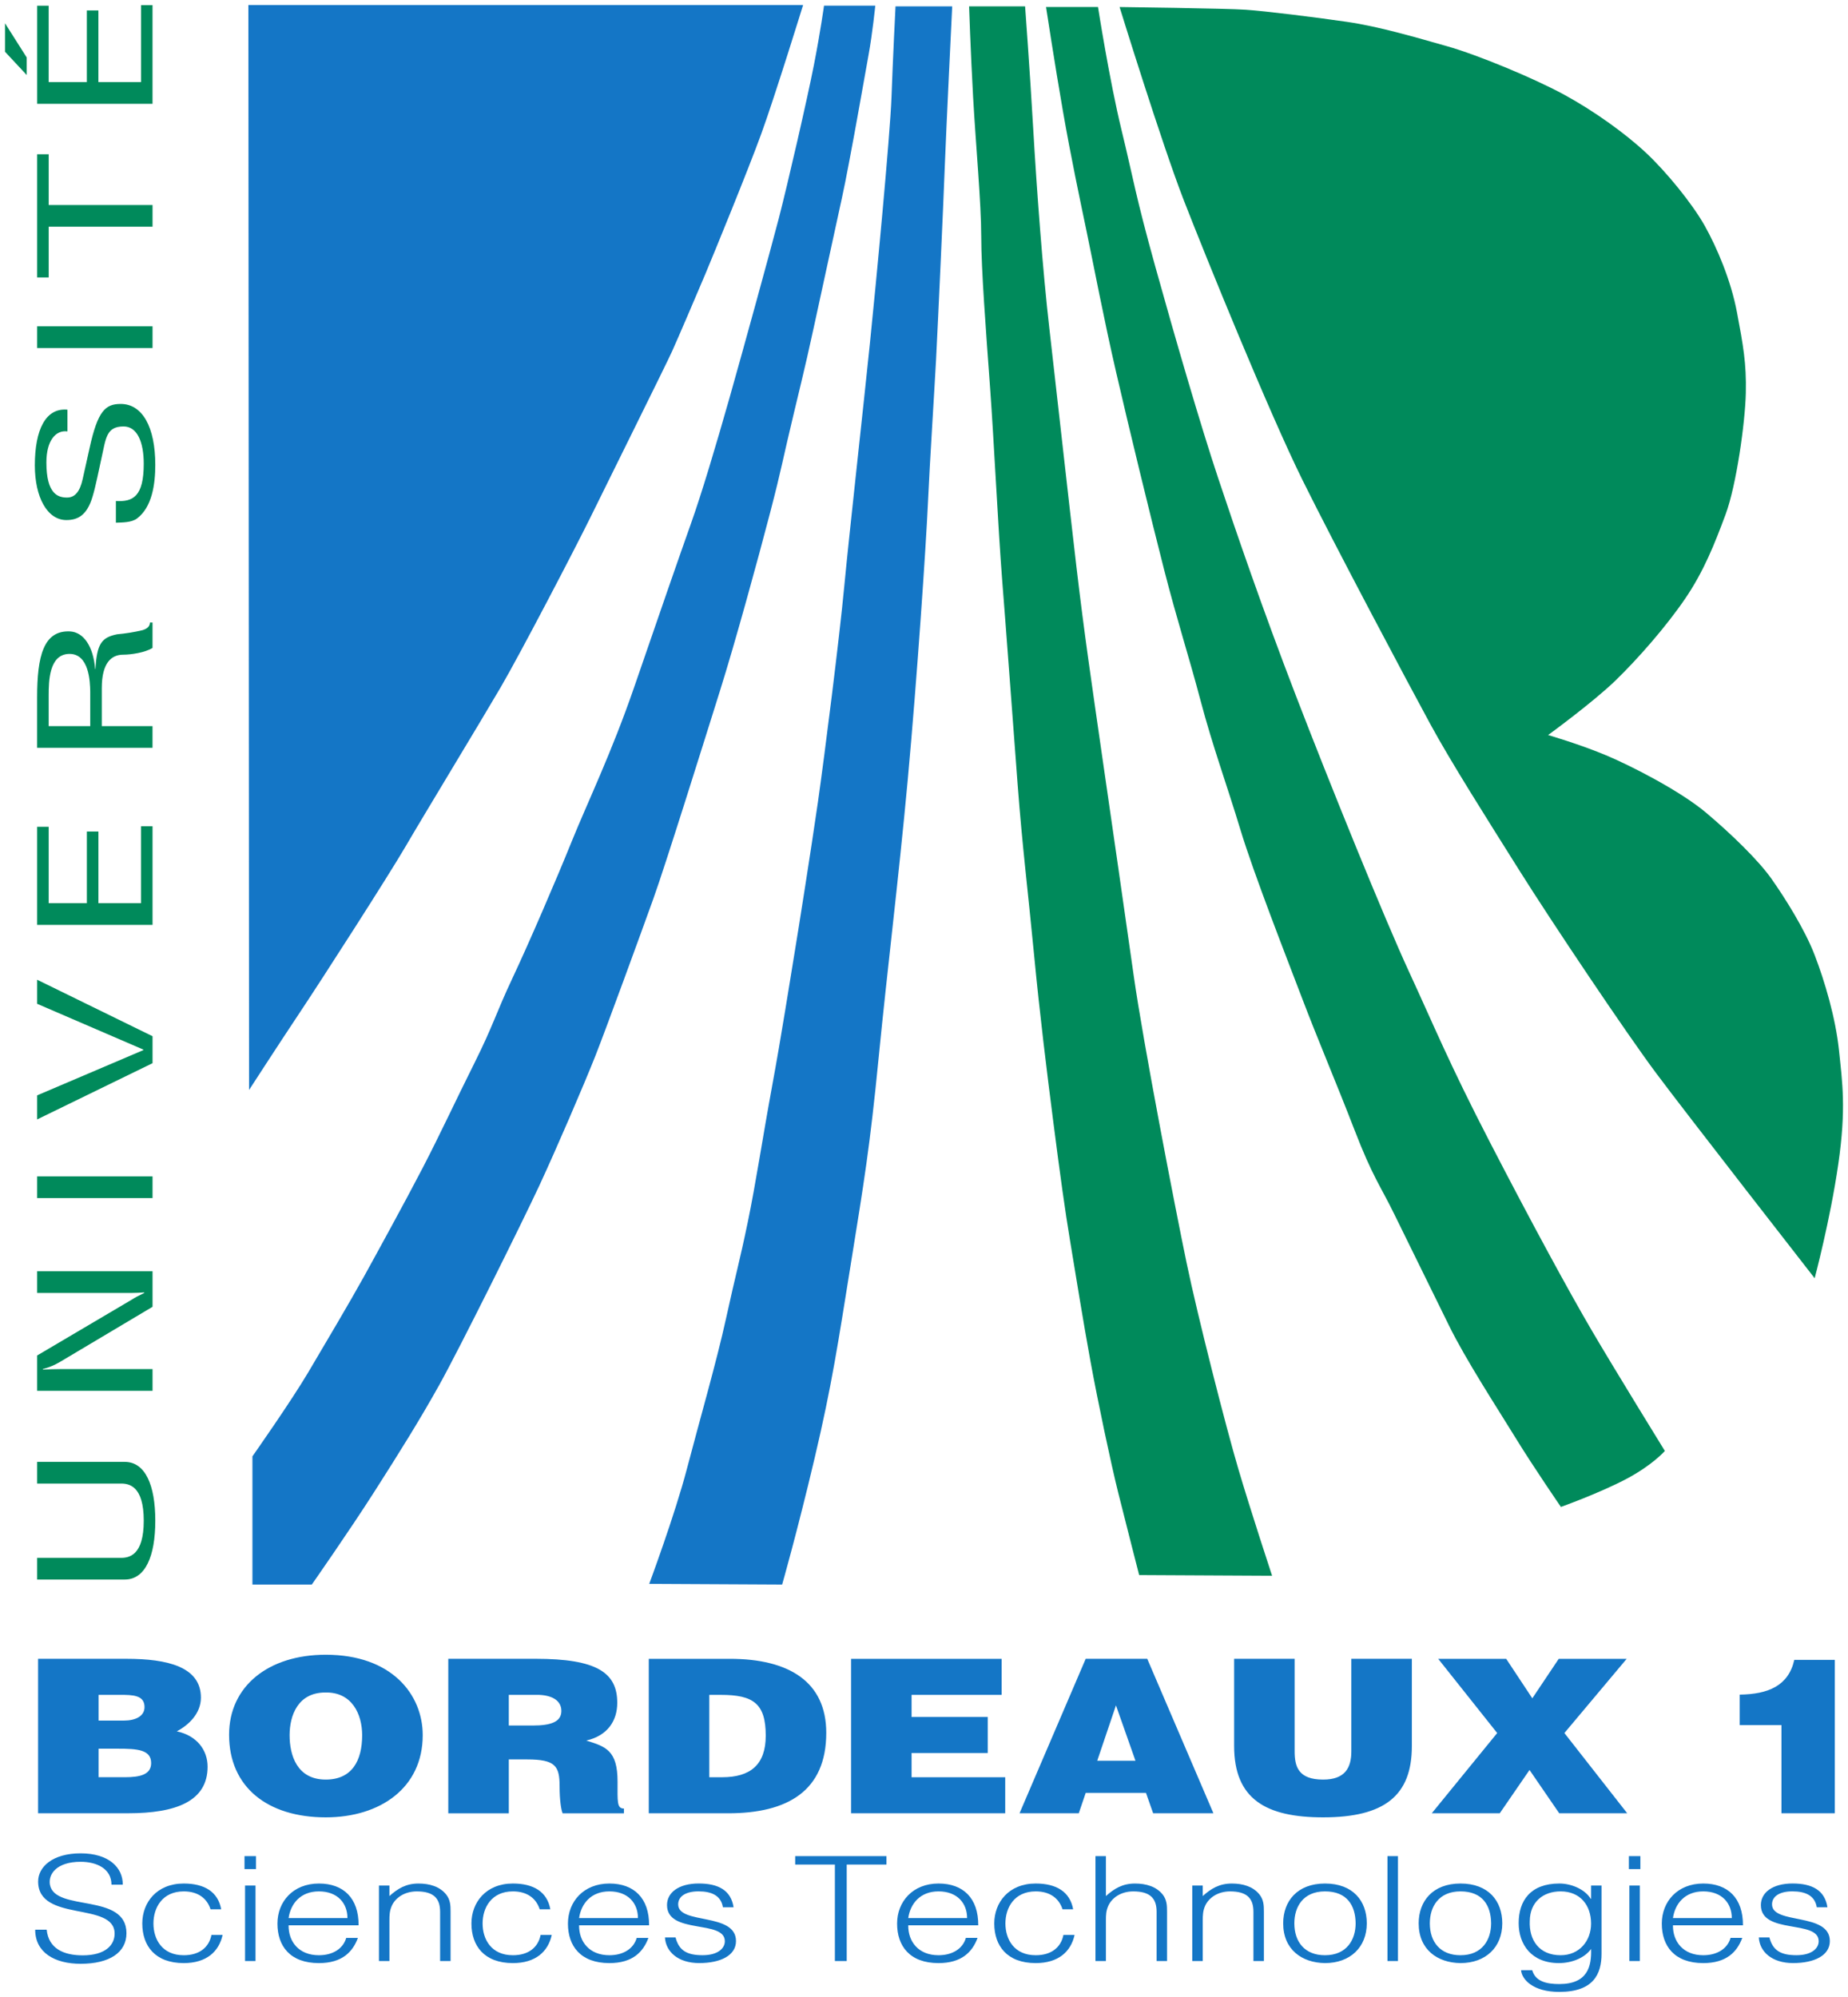 <?xml version="1.0" encoding="UTF-8" standalone="no"?>
<!-- Created with Inkscape (http://www.inkscape.org/) -->

<svg
   xmlns:dc="http://purl.org/dc/elements/1.1/"
   xmlns:cc="http://creativecommons.org/ns#"
   xmlns:rdf="http://www.w3.org/1999/02/22-rdf-syntax-ns#"
   xmlns:svg="http://www.w3.org/2000/svg"
   xmlns="http://www.w3.org/2000/svg"
   version="1.1"
   width="368.801"
   height="398.585"
   id="svg4570">
  <defs
     id="defs4572" />
  <g
     transform="translate(-227.028,-247.355)"
     id="layer1">
    <path
       d="m 580.146,634.064 c 0.657,2.588 2.255,3.549 5.392,3.549 3.019,0 4.441,-1.343 4.441,-2.794 0,-4.362 -11.538,-1.274 -11.538,-7.215 0,-2.5 2.333,-4.304 6.333,-4.304 3.892,0 6.431,1.343 6.95,4.745 l -2.127,0 c -0.382,-2.333 -2.255,-3.176 -4.862,-3.176 -2.637,0 -4.068,1.049 -4.068,2.598 0,4.098 11.538,1.539 11.538,7.323 0,2.882 -3.088,4.392 -7.333,4.392 -4.235,0 -6.676,-2.264 -6.843,-5.117 l 2.117,0 z m -7.506,-3.867 c 0,-2.941 -1.951,-5.323 -5.696,-5.323 -3.686,0 -5.637,2.47 -6.048,5.323 l 11.744,0 z m -11.744,1.451 c -0.039,3.264 2.049,5.97 6.048,5.97 2.706,0 4.823,-1.255 5.45,-3.46 l 2.333,0 c -1.049,2.843 -3.196,5.029 -7.784,5.029 -5.774,0 -8.274,-3.431 -8.274,-7.882 0,-4.392 3.127,-7.999 8.274,-7.999 4.931,0 7.95,2.931 7.921,8.342 l -13.969,0 z m -8.795,-13.81 2.294,0 0,2.588 -2.294,0 0,-2.588 z m 0.098,5.872 2.088,0 0,15.067 -2.088,0 0,-15.067 z m -13.721,1.164 c -3.509,0 -6.117,2.127 -6.156,5.901 -0.167,3.784 1.843,6.843 6.156,6.843 3.784,0 6.078,-2.912 6.078,-6.313 0,-3.637 -2.147,-6.431 -6.078,-6.431 m 6.078,-1.167 2.088,0 0,13.616 c 0,4.039 -1.598,7.617 -8.44,7.617 -5.284,0 -7.48,-2.529 -7.617,-4.333 l 2.225,0 c 0.627,2.274 2.921,2.764 5.392,2.764 5.696,0 6.46,-3.549 6.352,-7.009 -1.314,1.833 -3.892,2.823 -6.421,2.823 -5.499,0 -8.029,-3.755 -8.029,-7.97 0,-4.451 2.323,-7.911 8.127,-7.911 2.294,0 5.039,1.078 6.254,3.049 l 0.069,0 0,-2.647 z m -26.063,1.167 c -4.382,0 -6.117,3.108 -6.117,6.372 0,3.755 2.117,6.372 6.117,6.372 4.382,0 6.117,-3.147 6.117,-6.372 -0.039,-3.549 -1.706,-6.372 -6.117,-6.372 m -8.342,6.372 c 0,-4.392 2.784,-7.94 8.342,-7.94 5.627,0 8.342,3.519 8.342,7.94 0,4.764 -3.304,7.94 -8.342,7.94 -4.588,-0.059 -8.342,-2.676 -8.342,-7.94 m -6.221,-13.408 2.088,0 0,20.939 -2.088,0 0,-20.939 z m -12.476,7.036 c -4.382,0 -6.117,3.108 -6.117,6.372 0,3.755 2.117,6.372 6.117,6.372 4.382,0 6.117,-3.147 6.117,-6.372 -0.039,-3.549 -1.706,-6.372 -6.117,-6.372 m -8.342,6.372 c 0,-4.392 2.784,-7.94 8.342,-7.94 5.627,0 8.342,3.519 8.342,7.94 0,4.764 -3.304,7.94 -8.342,7.94 -4.588,-0.059 -8.342,-2.676 -8.342,-7.94 m -16.056,7.531 -2.088,0 0,-15.067 2.088,0 0,2.098 c 1.667,-1.49 3.304,-2.5 5.803,-2.5 2.196,0 4.205,0.578 5.49,2.147 0.872,1.078 0.912,2.215 0.912,3.46 l 0,9.862 -2.088,0 0,-9.832 c 0,-2.706 -1.323,-4.068 -4.656,-4.068 -2.578,0 -4.343,1.392 -5.009,2.931 -0.412,0.961 -0.451,1.804 -0.451,2.853 l 0,8.117 z m -21.41,0 0,-20.939 2.088,0 0,7.97 c 1.667,-1.49 3.304,-2.5 5.803,-2.5 2.186,0 4.205,0.578 5.49,2.147 0.872,1.078 0.902,2.215 0.902,3.46 l 0,9.862 -2.078,0 0,-9.832 c 0,-2.706 -1.323,-4.068 -4.666,-4.068 -2.568,0 -4.343,1.392 -5,2.931 -0.422,0.961 -0.451,1.804 -0.451,2.853 l 0,8.117 -2.088,0 z m -6.569,-10.325 c -0.725,-2.245 -2.568,-3.578 -5.352,-3.578 -4.274,0 -6.048,3.255 -6.048,6.401 0,3.166 1.735,6.343 6.048,6.343 3.098,0 5.039,-1.549 5.529,-4.049 l 2.225,0 c -0.735,3.343 -3.235,5.617 -7.754,5.617 -5.735,0 -8.274,-3.46 -8.274,-7.911 0,-4.186 2.882,-7.97 8.274,-7.97 4.137,0 6.843,1.657 7.47,5.147 l -2.117,0 z m -19.046,1.745 c 0,-2.941 -1.951,-5.323 -5.705,-5.323 -3.676,0 -5.627,2.47 -6.039,5.323 l 11.744,0 z m -11.744,1.451 c -0.039,3.264 2.049,5.97 6.039,5.97 2.715,0 4.833,-1.255 5.46,-3.46 l 2.333,0 c -1.049,2.843 -3.206,5.029 -7.793,5.029 -5.764,0 -8.264,-3.431 -8.264,-7.882 0,-4.392 3.127,-7.999 8.264,-7.999 4.941,0 7.96,2.931 7.931,8.342 l -13.969,0 z m -22.562,-13.812 18.214,0 0,1.686 -7.931,0 0,19.253 -2.363,0 0,-19.253 -7.921,0 0,-1.686 z m -23.876,16.229 c 0.657,2.588 2.255,3.549 5.392,3.549 3.019,0 4.441,-1.343 4.441,-2.794 0,-4.362 -11.538,-1.274 -11.538,-7.215 0,-2.5 2.333,-4.304 6.333,-4.304 3.892,0 6.431,1.343 6.95,4.745 l -2.127,0 c -0.382,-2.333 -2.255,-3.176 -4.862,-3.176 -2.637,0 -4.068,1.049 -4.068,2.598 0,4.098 11.538,1.539 11.538,7.323 0,2.882 -3.088,4.392 -7.333,4.392 -4.235,0 -6.676,-2.264 -6.843,-5.117 l 2.117,0 z m -7.507,-3.867 c 0,-2.941 -1.951,-5.323 -5.696,-5.323 -3.686,0 -5.637,2.47 -6.048,5.323 l 11.744,0 z m -11.744,1.451 c -0.039,3.264 2.049,5.97 6.048,5.97 2.706,0 4.823,-1.255 5.45,-3.46 l 2.333,0 c -1.049,2.843 -3.196,5.029 -7.784,5.029 -5.774,0 -8.274,-3.431 -8.274,-7.882 0,-4.392 3.127,-7.999 8.274,-7.999 4.931,0 7.95,2.931 7.921,8.342 l -13.969,0 z m -7.859,-3.196 c -0.725,-2.245 -2.568,-3.578 -5.352,-3.578 -4.274,0 -6.048,3.255 -6.048,6.401 0,3.166 1.735,6.343 6.048,6.343 3.098,0 5.039,-1.549 5.529,-4.049 l 2.225,0 c -0.735,3.343 -3.235,5.617 -7.754,5.617 -5.735,0 -8.274,-3.46 -8.274,-7.911 0,-4.186 2.882,-7.97 8.274,-7.97 4.137,0 6.843,1.657 7.47,5.147 l -2.117,0 z m -29.995,10.325 -2.088,0 0,-15.067 2.088,0 0,2.098 c 1.667,-1.49 3.304,-2.5 5.803,-2.5 2.186,0 4.205,0.578 5.49,2.147 0.872,1.078 0.912,2.215 0.912,3.46 l 0,9.862 -2.088,0 0,-9.832 c 0,-2.706 -1.323,-4.068 -4.656,-4.068 -2.578,0 -4.353,1.392 -5.009,2.931 -0.412,0.961 -0.451,1.804 -0.451,2.853 l 0,8.117 z m -8.376,-8.58 c 0,-2.941 -1.951,-5.323 -5.696,-5.323 -3.686,0 -5.637,2.47 -6.048,5.323 l 11.744,0 z m -11.744,1.451 c -0.039,3.264 2.049,5.97 6.048,5.97 2.706,0 4.823,-1.255 5.45,-3.46 l 2.333,0 c -1.049,2.843 -3.196,5.029 -7.784,5.029 -5.774,0 -8.274,-3.431 -8.274,-7.882 0,-4.392 3.127,-7.999 8.274,-7.999 4.931,0 7.95,2.931 7.921,8.342 l -13.969,0 z m -8.799,-13.81 2.294,0 0,2.588 -2.294,0 0,-2.588 z m 0.108,5.872 2.088,0 0,15.067 -2.088,0 0,-15.067 z m -6.882,4.742 c -0.725,-2.245 -2.568,-3.578 -5.352,-3.578 -4.274,0 -6.048,3.255 -6.048,6.401 0,3.166 1.735,6.343 6.048,6.343 3.098,0 5.039,-1.549 5.529,-4.049 l 2.225,0 c -0.735,3.343 -3.235,5.617 -7.754,5.617 -5.735,0 -8.274,-3.46 -8.274,-7.911 0,-4.186 2.882,-7.97 8.274,-7.97 4.137,0 6.843,1.657 7.47,5.147 l -2.117,0 z m -32.705,4.071 c 0.382,3.755 3.372,5.117 7.195,5.117 4.48,0 6.362,-2.029 6.362,-4.333 0,-6.48 -15.263,-2.176 -15.263,-10.411 0,-2.912 2.892,-5.617 8.48,-5.617 5.637,0 8.45,2.853 8.411,6.254 l -2.255,0 c 0,-3.196 -2.951,-4.568 -6.156,-4.568 -4.794,0 -6.529,2.48 -6.117,4.627 1.078,5.411 15.263,1.51 15.263,9.627 0,3.843 -3.372,6.107 -9.146,6.107 -5.205,0 -9.068,-2.264 -9.068,-6.803 l 2.294,0 z m 356.853,-23.239 -10.646,0 0,-17.596 -8.342,0 0,-6.088 c 5.627,-0.078 9.725,-1.706 10.901,-6.931 l 8.087,0 0,30.615 z m -66.869,0 -13.567,0 13.058,-16.018 -11.773,-14.812 13.567,0 5.215,7.882 5.274,-7.882 13.558,0 -12.43,14.812 12.538,16.018 -13.567,0 -5.931,-8.646 -5.941,8.646 z m -53.009,-30.832 12.077,0 0,18.459 c 0,3.039 0.716,5.647 5.686,5.647 4.343,0 5.627,-2.314 5.627,-5.647 l 0,-18.459 12.077,0 0,17.43 c 0,9.891 -5.48,14.214 -17.704,14.214 -11.421,0 -17.763,-3.637 -17.763,-14.263 l 0,-17.381 z m -23.583,9.292 -3.735,11.048 7.627,0 -3.892,-11.048 z m -19.243,21.537 13.205,-30.83 12.283,0 13.205,30.83 -12.028,0 -1.431,-4.068 -12.028,0 -1.382,4.068 -11.822,0 z m -33.621,0.003 0,-30.83 30.046,0 0,7.195 -17.969,0 0,4.411 15.204,0 0,7.195 -15.204,0 0,4.833 18.685,0 0,7.195 -30.762,0 z m -28.292,-7.195 2.559,0 c 5.627,0 8.705,-2.48 8.705,-8.303 0,-6.431 -2.51,-8.137 -8.96,-8.137 l -2.304,0 0,16.44 z m -12.077,7.195 0,-30.83 16.175,0 c 11.871,0 19.243,4.627 19.243,14.773 0,11.607 -7.735,16.057 -19.557,16.057 l -15.861,0 z m -27.936,-17.515 4.764,0 c 3.735,0 5.725,-0.774 5.725,-2.911 0,-2.186 -2.049,-3.215 -4.862,-3.215 l -5.627,0 0,6.127 z m 0,6.764 0,10.754 -12.077,0 0,-30.84 17.4,0 c 12.283,0 16.322,2.784 16.322,8.784 0,3.558 -1.892,6.548 -6.186,7.539 3.892,1.196 6.245,1.97 6.245,8.176 0,4.029 -0.157,5.392 1.274,5.392 l 0,0.951 -12.234,0 c -0.304,-0.686 -0.608,-2.657 -0.608,-5.401 0,-4.019 -0.823,-5.352 -6.45,-5.352 l -3.686,0 z m -43.745,-4.837 c 0,3.941 1.431,8.862 7.215,8.862 5.225,0 7.264,-3.764 7.264,-8.862 0,-4.196 -2.039,-8.646 -7.362,-8.519 -5.48,0 -7.117,4.617 -7.117,8.519 m 26.566,0 c 0,10.489 -8.45,16.4 -19.351,16.4 -11.568,0 -19.292,-5.999 -19.292,-16.489 0,-9.676 7.833,-15.969 19.292,-15.969 13.156,0 19.351,7.921 19.351,16.057 m -64.685,-8.051 0,5.137 5.019,0 c 2.402,0 4.147,-0.902 4.147,-2.696 0,-2.402 -2.363,-2.441 -4.921,-2.441 l -4.245,0 z m 0,10.744 0,5.696 5.274,0 c 2.97,0 5.215,-0.51 5.215,-2.823 0,-2.696 -2.813,-2.872 -6.646,-2.872 l -3.843,0 z m -12.077,12.891 0,-30.83 17.606,0 c 8.293,0 14.891,1.627 14.891,7.754 0,3.166 -2.451,5.48 -4.813,6.725 4,0.853 6.146,3.725 6.146,7.058 0,6.901 -6.294,9.293 -15.871,9.293 l -17.959,0 z"
       id="path264"
       style="fill:#1476c6;fill-opacity:1;fill-rule:nonzero;stroke:none" />
    <path
       d="m 228.028,257.683 0,-5.686 4.333,6.833 0,3.5 -4.333,-4.647 z m 29.438,10.391 -23.017,0 0,-19.577 2.294,0 0,15.244 7.617,0 0,-14.303 2.304,0 0,14.303 8.509,0 0,-15.352 2.294,0 0,19.684 z m -23.022,34.658 0,-24.586 2.304,0 0,10.127 20.724,0 0,4.333 -20.724,0 0,10.127 -2.304,0 z m 23.027,14.085 -23.027,0 0,-4.333 23.027,0 0,4.333 z m -16.979,16.646 c -2.392,-0.314 -4.205,1.882 -4.205,6.215 0,6.313 2.333,6.99 4.117,6.99 1.588,0 2.578,-1.196 3.127,-3.706 0.461,-2.088 0.921,-4.127 1.382,-6.205 1.627,-7.421 3.166,-8.774 6.205,-8.774 4.353,0 6.901,4.647 6.901,12.166 0,3.862 -0.647,8.45 -3.647,10.695 -1.137,0.843 -2.98,0.784 -4.215,0.843 l 0,-4.333 c 3.411,0.206 5.558,-0.892 5.558,-7.421 0,-4.382 -1.314,-7.46 -4.019,-7.46 -3.5,0 -3.529,2.402 -4.421,6.362 -0.49,2.147 -1.137,5.588 -1.784,7.676 -1.098,3.706 -2.941,4.647 -5.215,4.647 -3.804,0 -6.294,-4.539 -6.294,-10.911 0,-7.146 2.176,-11.538 6.509,-11.117 l 0,4.333 z m 4.544,58.822 0,-6.843 c -0.029,-2.029 -0.216,-7.666 -4.235,-7.568 -3.96,0.108 -4.058,5.382 -4.058,8.303 l 0,6.107 8.293,0 z m 12.43,0 0,4.333 -23.027,0 0,-10.078 c 0,-8.195 1.265,-13.411 6.578,-13.156 2.696,0.157 4.637,2.98 5,7.519 l 0.059,0 c 0.284,-5.058 1.235,-6.313 4.304,-6.941 1.716,-0.157 3.411,-0.422 5.127,-0.833 0.431,-0.157 1.441,-0.471 1.441,-1.519 l 0.52,0 0,5.068 c -1.47,0.941 -4.323,1.353 -5.862,1.353 -2.304,0 -4.264,1.568 -4.264,6.686 l 0,7.568 10.127,0 z m 0.004,39.673 -23.027,0 0,-19.577 2.304,0 0,15.244 7.617,0 0,-14.303 2.304,0 0,14.303 8.499,0 0,-15.352 2.304,0 0,19.684 z m -23.026,15.756 0,-4.803 23.027,11.273 0,5.382 -23.027,11.224 0,-4.803 21.184,-9.029 0,-0.108 -21.184,-9.136 z m 23.027,38.774 -23.027,0 0,-4.333 23.027,0 0,4.333 z m -23.027,18.94 0,-4.333 23.027,0 0,7.097 -18.42,10.97 c -1.049,0.618 -2.088,1.088 -3.47,1.461 l 0,0.098 c 1.167,-0.049 2.363,-0.098 3.529,-0.098 l 18.361,0 0,4.333 -23.027,0 0,-7.048 18.851,-11.126 c 0.706,-0.461 1.441,-0.833 2.519,-1.353 l 0,-0.108 c -0.833,0.059 -1.725,0.108 -2.578,0.108 l -18.792,0 z m 0,57.204 0,-4.333 16.547,0 c 1.814,0.049 4.725,-0.471 4.725,-7.411 0,-6.941 -2.911,-7.47 -4.725,-7.411 l -16.547,0 0,-4.333 17.469,0 c 4.117,0 6.107,4.647 6.107,11.744 0,7.097 -1.99,11.744 -6.107,11.744 l -17.469,0 z"
       id="path308"
       style="fill:#008a5b;fill-opacity:1;fill-rule:nonzero;stroke:none" />
    <path
       d="m 356.591,563.493 c 0,0 5.117,-13.734 7.539,-23.027 2.431,-9.293 5.931,-21.42 7.813,-30.036 1.882,-8.617 2.696,-11.313 4.313,-19.126 1.617,-7.803 2.961,-16.832 4.843,-27.066 1.892,-10.234 3.637,-21.547 4.451,-26.4 0.804,-4.843 3.362,-21.008 4.715,-30.429 1.343,-9.431 4.304,-32.86 5.245,-42.967 0.951,-10.097 3.911,-36.634 5.117,-48.486 1.216,-11.842 4.039,-41.614 4.313,-49.152 0.265,-7.539 0.804,-18.185 0.804,-18.185 l 11.313,0 c 0,0 -1.206,24.645 -1.48,31.919 -0.265,7.274 -1.343,30.978 -1.745,38.653 -0.412,7.676 -1.216,19.802 -1.617,28.556 -0.402,8.754 -2.157,34.879 -4.039,55.348 -1.892,20.469 -4.039,37.438 -5.794,55.348 -1.755,17.92 -2.961,25.057 -5.519,40.947 -2.559,15.891 -3.774,24.243 -7.274,39.055 -3.5,14.812 -6.47,25.184 -6.47,25.184 l -26.527,-0.137 z m 34.881,-315.003 10.234,0 c 0,0 -0.539,5.382 -1.343,9.832 -0.814,4.441 -2.559,14.548 -3.911,21.547 -1.343,6.999 -0.804,4.176 -4.715,22.223 -3.902,18.047 -3.764,17.234 -6.186,27.341 -2.431,10.097 -2.431,11.038 -4.853,20.331 -2.421,9.293 -6.999,25.988 -9.97,35.418 -2.961,9.431 -10.901,34.879 -13.332,41.614 -2.421,6.735 -9.293,25.586 -11.577,31.379 -2.294,5.794 -7.676,18.312 -11.175,25.86 -3.509,7.539 -16.028,32.722 -19.939,39.732 -3.902,6.999 -7.94,13.46 -12.93,21.273 -4.98,7.813 -12.518,18.587 -12.518,18.587 l -11.852,0 0,-25.586 c 0,0 7.676,-10.911 11.175,-16.832 3.5,-5.931 8.215,-13.871 11.048,-18.988 2.823,-5.127 8.078,-14.685 11.715,-21.684 3.637,-7.009 6.597,-13.469 10.372,-21.008 3.764,-7.548 4.304,-9.97 7.539,-16.842 3.235,-6.862 8.754,-19.655 11.852,-27.341 3.098,-7.676 7.94,-17.636 12.528,-30.968 4.578,-13.332 9.156,-26.537 11.313,-32.595 2.147,-6.058 4.843,-15.087 7.676,-25.047 2.823,-9.97 8.078,-29.095 9.832,-35.82 1.745,-6.735 5.656,-23.704 6.999,-30.576 1.343,-6.872 2.019,-11.852 2.019,-11.852 m -114.878,-0.134 110.705,0 c 0,0 -5.656,18.312 -8.352,25.723 -2.696,7.411 -9.431,23.841 -11.175,28.017 -1.755,4.166 -5.392,12.656 -6.607,15.352 -1.206,2.686 -12.793,25.988 -16.155,32.86 -3.372,6.862 -14.273,27.743 -18.047,34.203 -3.774,6.47 -15.626,25.998 -18.988,31.781 -3.372,5.794 -16.704,26.537 -21.008,32.997 -4.313,6.47 -10.234,15.626 -10.234,15.626 l -0.137,-216.558 z"
       id="path328"
       style="fill:#1476c6;fill-opacity:1;fill-rule:nonzero;stroke:none" />
    <path
       d="m 450.458,248.759 c 0,0 21.282,0.265 25.184,0.539 3.902,0.265 13.734,1.48 20.204,2.421 6.46,0.941 13.734,3.098 19.93,4.852 6.196,1.745 17.508,6.46 23.429,9.695 5.931,3.235 12.126,7.676 16.302,11.577 4.176,3.911 9.293,10.244 11.715,14.548 2.421,4.313 5.254,10.911 6.46,17.371 1.216,6.47 1.892,10.107 1.755,16.028 -0.137,5.931 -1.882,18.449 -4.039,24.243 -2.157,5.794 -4.313,11.313 -8.078,16.832 -3.774,5.529 -9.293,11.852 -13.871,16.302 -4.588,4.441 -13.469,10.901 -13.469,10.901 0,0 6.46,1.892 11.577,4.049 5.117,2.147 14.812,7.137 19.93,11.44 5.117,4.313 10.509,9.568 13.067,13.205 2.559,3.627 6.597,9.96 8.617,15.214 2.019,5.254 4.176,12.528 4.853,18.988 0.667,6.46 1.48,11.587 -0.137,22.763 -1.617,11.175 -4.715,22.763 -4.715,22.763 0,0 -25.723,-32.997 -31.644,-40.947 -5.931,-7.94 -20.743,-30.027 -27.341,-40.535 -6.597,-10.509 -13.607,-21.547 -17.773,-29.223 -4.176,-7.676 -18.861,-35.291 -25.458,-48.623 -6.597,-13.332 -19.253,-44.437 -23.704,-55.887 -4.441,-11.45 -12.793,-38.516 -12.793,-38.516 m 88.077,299.381 c 0,0 -5.382,-7.813 -9.019,-13.734 -3.637,-5.931 -9.97,-15.626 -13.332,-22.498 -3.372,-6.862 -8.215,-16.695 -10.911,-22.214 -2.696,-5.529 -4.313,-7.411 -7.95,-16.842 -3.637,-9.421 -7.274,-17.91 -10.499,-26.39 -3.235,-8.489 -9.568,-24.645 -12.264,-33.536 -2.686,-8.891 -5.519,-16.567 -7.94,-25.723 -2.421,-9.156 -4.578,-15.626 -7.274,-26.125 -2.696,-10.509 -7.137,-28.821 -9.558,-39.33 -2.431,-10.499 -4.578,-21.812 -5.931,-28.282 -1.343,-6.46 -3.098,-14.675 -4.715,-23.968 -1.617,-9.293 -3.362,-20.743 -3.362,-20.743 l 10.372,0 c 0,0 2.284,14.685 4.715,24.645 2.421,9.97 2.686,12.665 6.725,27.203 4.049,14.548 9.029,31.654 12.528,42.153 3.5,10.509 8.754,25.86 15.489,43.369 6.735,17.508 17.645,44.447 22.625,55.22 4.98,10.774 7.95,18.175 16.165,34.065 8.215,15.9 15.753,29.772 20.331,37.575 4.578,7.813 14.548,23.978 14.548,23.978 0,0 -2.431,2.823 -7.813,5.656 -5.392,2.823 -12.93,5.519 -12.93,5.519 m -84.172,13.602 c 0,0 -2.696,-10.509 -4.176,-16.43 -1.48,-5.931 -4.039,-18.047 -5.519,-26.125 -1.48,-8.078 -2.961,-17.371 -4.039,-23.841 -1.078,-6.46 -2.019,-13.332 -3.372,-23.841 -1.343,-10.499 -2.686,-21.273 -3.902,-33.938 -1.216,-12.656 -2.294,-21.135 -3.235,-33.526 -0.941,-12.391 -2.284,-30.713 -3.098,-40.947 -0.804,-10.234 -1.617,-27.468 -2.421,-38.516 -0.804,-11.038 -1.755,-23.429 -1.755,-30.027 0,-6.597 -1.078,-18.185 -1.617,-27.743 -0.529,-9.568 -0.804,-18.185 -0.804,-18.185 l 11.175,0 c 0,0 0.941,12.656 1.617,24.38 0.676,11.715 1.882,28.282 3.235,39.996 1.343,11.715 3.774,33.664 5.382,47.407 1.617,13.734 2.97,22.753 5.117,37.702 2.157,14.95 4.451,30.713 6.333,44.045 1.882,13.332 8.215,46.055 10.509,57.103 2.284,11.038 7.94,33.124 10.372,41.339 2.421,8.215 6.725,21.282 6.725,21.282 l -26.527,-0.137 z"
       id="path348"
       style="fill:#008a5b;fill-opacity:1;fill-rule:nonzero;stroke:none" />
  </g>
</svg>
